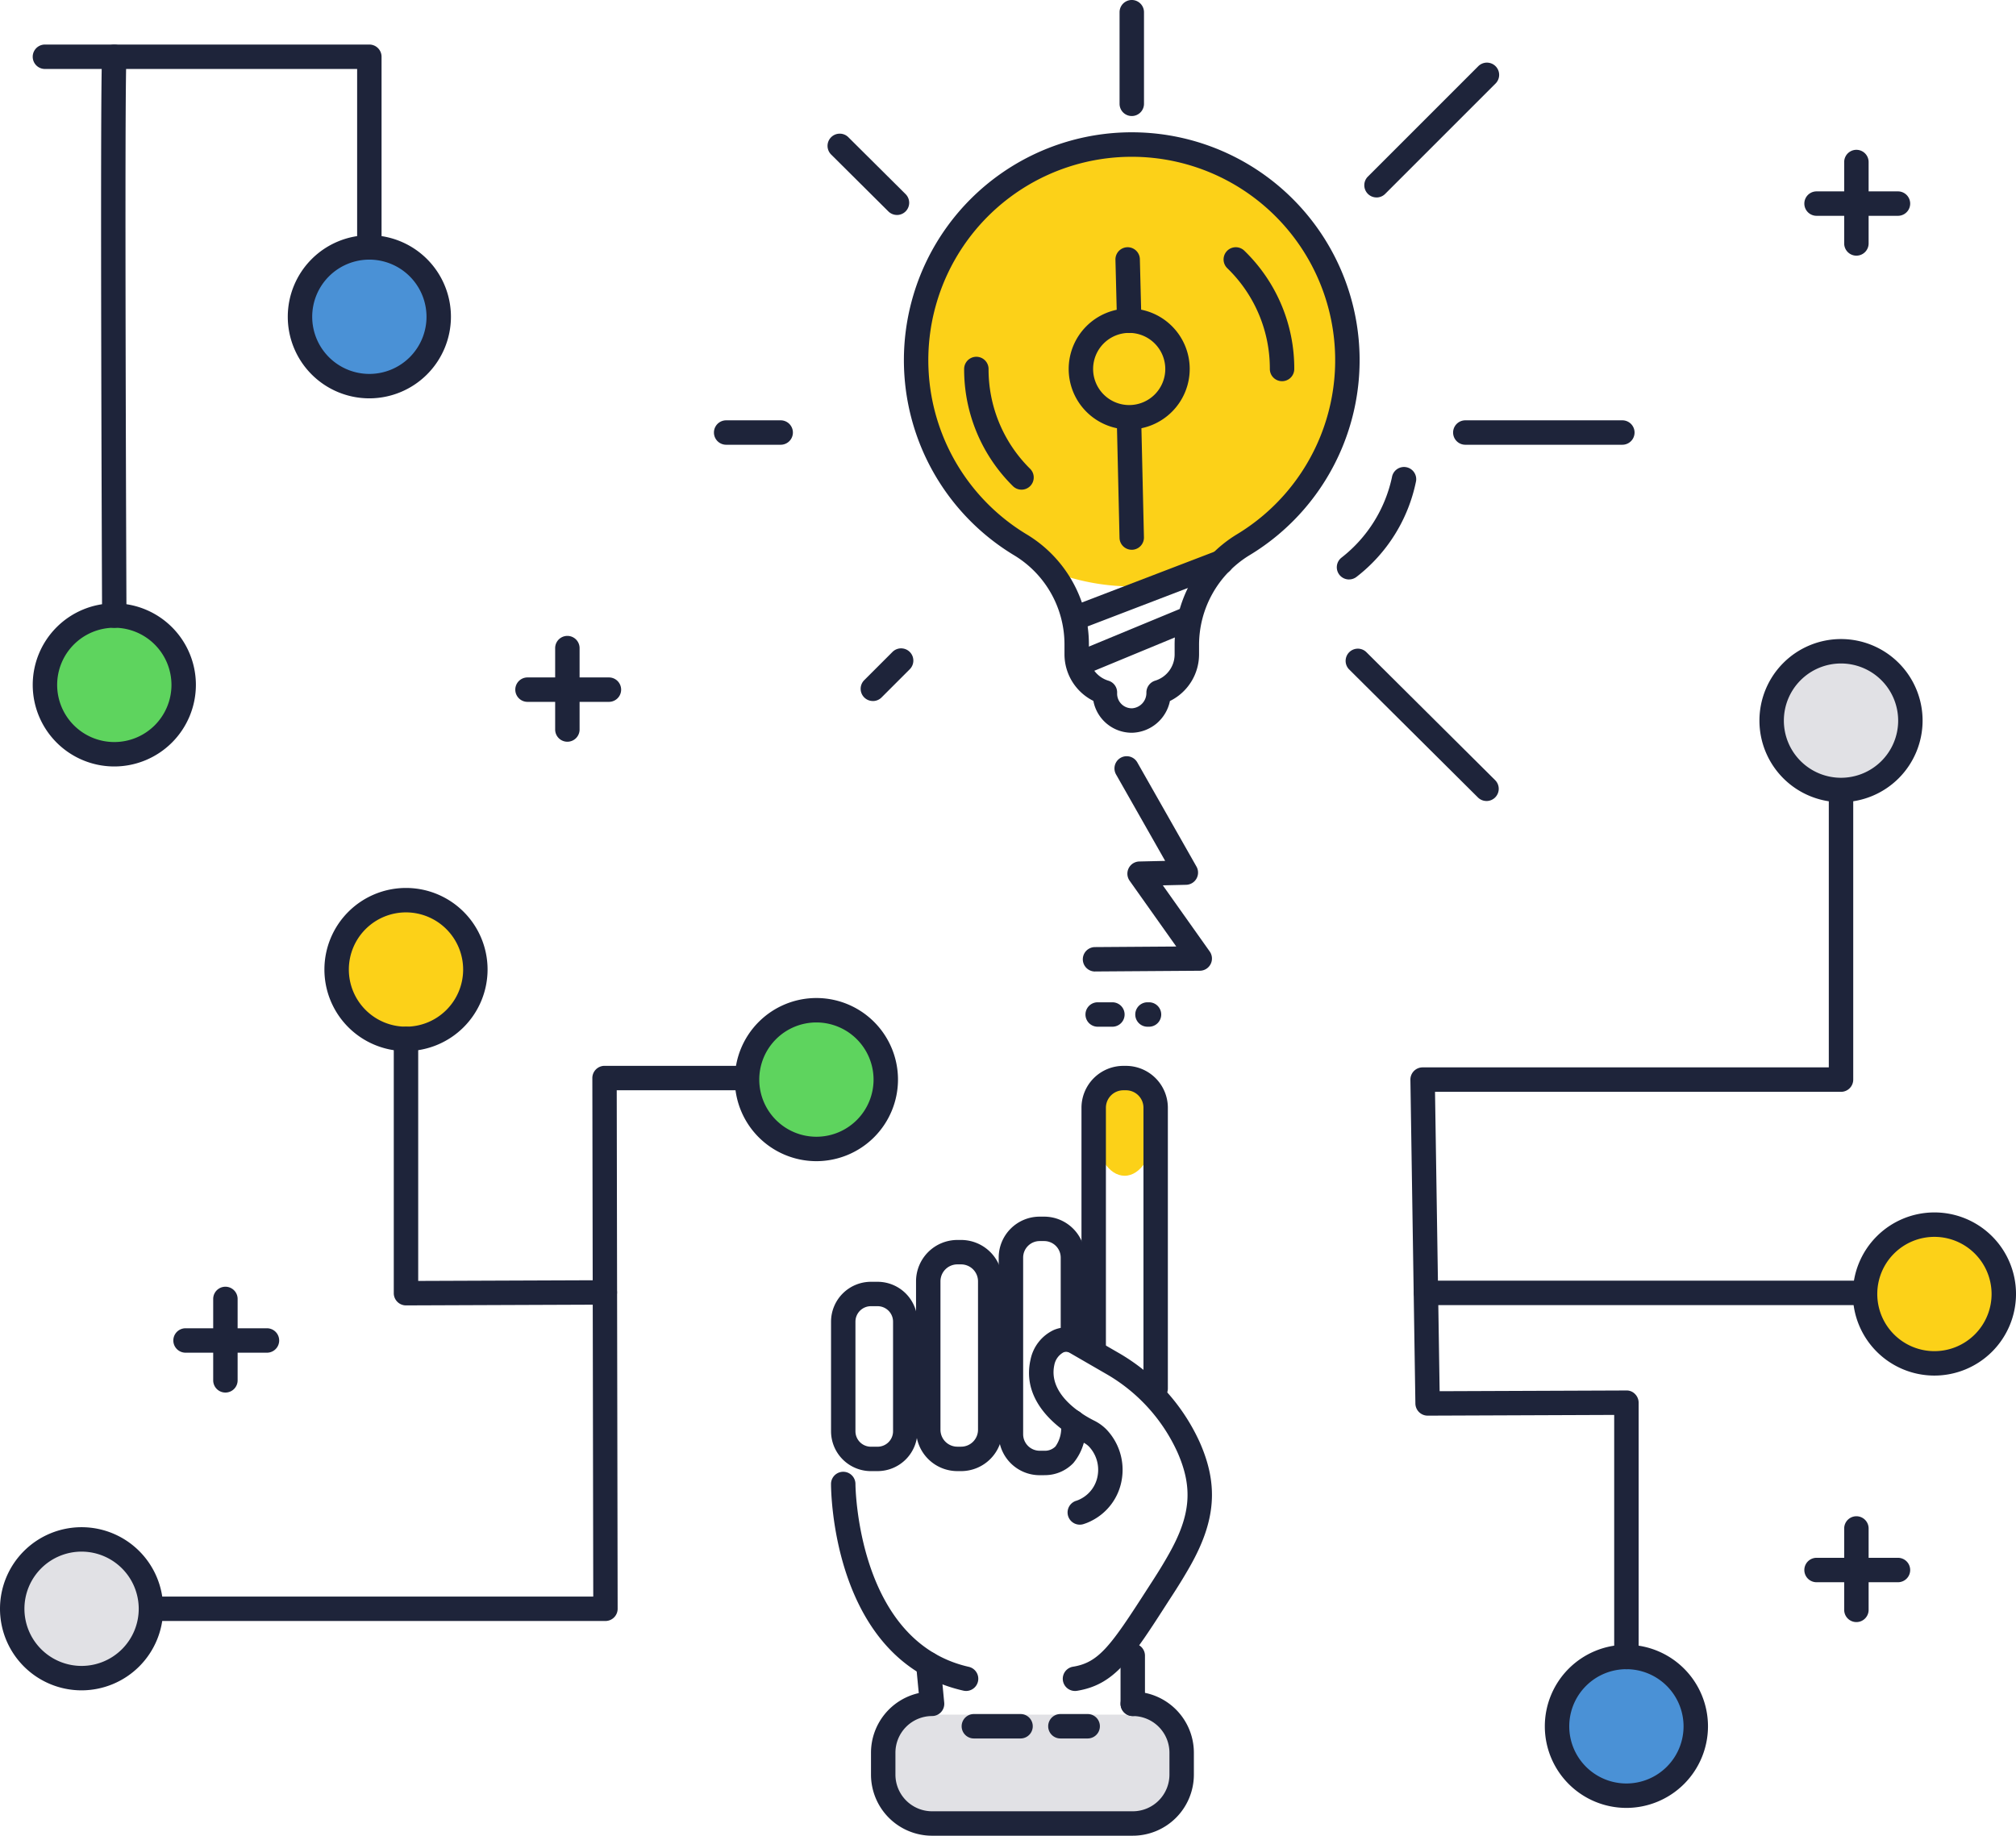 <svg xmlns="http://www.w3.org/2000/svg" width="221.421" height="201.639" viewBox="0 0 221.421 201.639"><g transform="translate(11664.509 17375.626)"><path d="M983.987,462.252H961.338a4.871,4.871,0,0,1-4.857-4.857v-1.117a4.871,4.871,0,0,1,4.857-4.857h22.649a4.871,4.871,0,0,1,4.857,4.857V457.4a4.871,4.871,0,0,1-4.857,4.857" transform="translate(-12523.571 -17638.707)" fill="#e1e1e5"/><path d="M1014.107,301.667c0,2.763-1.424,5-3.18,5s-3.18-2.24-3.18-5,1.424-5,3.18-5,3.18,2.24,3.18,5" transform="translate(-12551.915 -17553.145)" fill="#fcd118"/><path d="M1011.013,88.358a24.735,24.735,0,1,1-24.735-24.735,24.735,24.735,0,0,1,24.735,24.735" transform="translate(-12526.37 -17424.301)" fill="#fcd118"/><path d="M756.837,415.993a7.618,7.618,0,1,1-7.618-7.618,7.619,7.619,0,0,1,7.618,7.618" transform="translate(-12404.768 -17614.908)" fill="#e1e1e5"/><path d="M1121.078,444.871a7.618,7.618,0,1,1,7.618,7.618,7.619,7.619,0,0,1-7.618-7.618" transform="translate(-12614.574 -17630.875)" fill="#4a91d6"/><path d="M1189.032,197.8a7.618,7.618,0,1,1-7.619-7.618,7.618,7.618,0,0,1,7.619,7.618" transform="translate(-12643.721 -17494.275)" fill="#e1e1e5"/><path d="M1211.976,338.664a7.618,7.618,0,1,1-7.618-7.618,7.619,7.619,0,0,1,7.618,7.618" transform="translate(-12656.406 -17572.154)" fill="#fcd118"/><path d="M947.853,365.882h-.731a4.385,4.385,0,0,1-4.38-4.38V349.465a4.385,4.385,0,0,1,4.38-4.38h.731a4.384,4.384,0,0,1,4.38,4.38V361.5a4.384,4.384,0,0,1-4.38,4.38m-.731-18.115a1.7,1.7,0,0,0-1.7,1.7V361.5a1.7,1.7,0,0,0,1.7,1.7h.731a1.7,1.7,0,0,0,1.7-1.7V349.465a1.7,1.7,0,0,0-1.7-1.7Z" transform="translate(-12515.976 -17579.916)" fill="#1e243a"/><path d="M968.57,360.2h-.41a4.545,4.545,0,0,1-4.54-4.54V339.35a4.545,4.545,0,0,1,4.54-4.54h.41a4.545,4.545,0,0,1,4.54,4.54v16.311a4.545,4.545,0,0,1-4.54,4.54m-.41-22.709a1.859,1.859,0,0,0-1.857,1.857v16.311a1.859,1.859,0,0,0,1.857,1.857h.41a1.86,1.86,0,0,0,1.857-1.857V339.35a1.859,1.859,0,0,0-1.857-1.857Z" transform="translate(-12527.519 -17574.236)" fill="#1e243a"/><path d="M988.92,357.483h-.494a4.5,4.5,0,0,1-4.5-4.5v-19.4a4.5,4.5,0,0,1,4.5-4.5h.494a4.5,4.5,0,0,1,4.5,4.5V342.7a1.341,1.341,0,1,1-2.683,0v-9.119a1.818,1.818,0,0,0-1.816-1.816h-.494a1.818,1.818,0,0,0-1.816,1.816v19.4a1.818,1.818,0,0,0,1.816,1.816h.494a1.624,1.624,0,0,0,1.243-.477,3.473,3.473,0,0,0,.576-2.588,1.341,1.341,0,0,1,2.676-.184,5.9,5.9,0,0,1-1.291,4.6,4.314,4.314,0,0,1-3.2,1.329" transform="translate(-12538.746 -17571.07)" fill="#1e243a"/><path d="M1012.4,328.814a1.341,1.341,0,0,1-1.341-1.341V296.635a1.921,1.921,0,0,0-1.919-1.919h-.287a1.921,1.921,0,0,0-1.919,1.919V323.35a1.341,1.341,0,1,1-2.683,0V296.635a4.607,4.607,0,0,1,4.6-4.6h.287a4.607,4.607,0,0,1,4.6,4.6v30.838a1.341,1.341,0,0,1-1.341,1.341" transform="translate(-12549.979 -17550.584)" fill="#1e243a"/><path d="M957.582,415.837a1.348,1.348,0,0,1-.3-.033c-14.377-3.248-14.543-21.907-14.543-22.7a1.341,1.341,0,0,1,2.683,0c0,.173.171,17.309,12.451,20.084a1.342,1.342,0,0,1-.295,2.65M945.426,393.1h0Z" transform="translate(-12515.976 -17605.725)" fill="#1e243a"/><path d="M981.308,456.181H959.261a6.714,6.714,0,0,1-6.707-6.707v-2.413a6.719,6.719,0,0,1,5.247-6.547l-.293-3.07a1.341,1.341,0,0,1,2.671-.255l.418,4.379a1.341,1.341,0,0,1-1.335,1.468,4.029,4.029,0,0,0-4.024,4.024v2.413a4.029,4.029,0,0,0,4.024,4.024h22.047a4.029,4.029,0,0,0,4.024-4.024v-2.413a4.029,4.029,0,0,0-4.024-4.024,1.341,1.341,0,0,1,0-2.683,6.714,6.714,0,0,1,6.707,6.707v2.413a6.714,6.714,0,0,1-6.707,6.707" transform="translate(-12521.4 -17630.168)" fill="#1e243a"/><path d="M1015.2,441.91a1.341,1.341,0,0,1-1.341-1.341v-5.291a1.341,1.341,0,1,1,2.683,0v5.291a1.341,1.341,0,0,1-1.341,1.341" transform="translate(-12555.297 -17629.041)" fill="#1e243a"/><path d="M981.294,453.958h-5.128a1.341,1.341,0,1,1,0-2.683h5.128a1.341,1.341,0,1,1,0,2.683" transform="translate(-12533.714 -17638.627)" fill="#1e243a"/><path d="M1000.419,453.958h-2.995a1.341,1.341,0,0,1,0-2.683h2.995a1.341,1.341,0,1,1,0,2.683" transform="translate(-12545.467 -17638.627)" fill="#1e243a"/><path d="M996.425,396.226a1.341,1.341,0,0,1-.213-2.666c2.85-.462,4.15-2.307,8.216-8.635l.6-.928c.655-1.019,1.213-1.936,1.7-2.807,2.4-4.248,2.662-7.27.96-11.148a18.97,18.97,0,0,0-7.888-8.666l-3.923-2.268a.767.767,0,0,0-.745-.063,2.009,2.009,0,0,0-.983,1.38c-.708,3.273,3.136,5.484,4.331,6.084a5.02,5.02,0,0,1,1.4,1,6.421,6.421,0,0,1,1.677,5.5,6.178,6.178,0,0,1-3.31,4.519,5.328,5.328,0,0,1-.934.381,1.341,1.341,0,0,1-.732-2.581,3.033,3.033,0,0,0,.448-.191,3.518,3.518,0,0,0,1.883-2.577,3.727,3.727,0,0,0-.968-3.192,2.416,2.416,0,0,0-.666-.458c-1.63-.82-6.864-3.891-5.756-9.015l.017-.075a4.592,4.592,0,0,1,2.527-3.233,3.439,3.439,0,0,1,3.157.2l3.923,2.268a21.667,21.667,0,0,1,9,9.911c2.042,4.652,1.729,8.577-1.081,13.547-.518.915-1.1,1.876-1.785,2.938l-.6.926c-4.041,6.289-5.885,9.159-10.044,9.833a1.379,1.379,0,0,1-.216.017" transform="translate(-12542.86 -17586.113)" fill="#1e243a"/><path d="M1005.94,239.62a1.341,1.341,0,0,1-.009-2.683l8.926-.062-5.121-7.224a1.341,1.341,0,0,1,1.064-2.117l2.839-.065-5.394-9.494a1.341,1.341,0,0,1,2.333-1.325l6.5,11.446a1.342,1.342,0,0,1-1.136,2l-2.561.059,5.149,7.264a1.341,1.341,0,0,1-1.085,2.117l-11.5.08Z" transform="translate(-12550.175 -17508.533)" fill="#1e243a"/><path d="M792.311,357.919a1.341,1.341,0,0,1-1.341-1.341v-8.942a1.341,1.341,0,1,1,2.683,0v8.942a1.341,1.341,0,0,1-1.341,1.341" transform="translate(-12432.063 -17580.584)" fill="#1e243a"/><path d="M791.463,359.186H782.52a1.341,1.341,0,1,1,0-2.683h8.942a1.341,1.341,0,1,1,0,2.683" transform="translate(-12426.65 -17586.229)" fill="#1e243a"/><path d="M876.312,198.035a1.341,1.341,0,0,1-1.341-1.341v-8.942a1.341,1.341,0,1,1,2.683,0v8.942a1.341,1.341,0,0,1-1.341,1.341" transform="translate(-12478.506 -17492.188)" fill="#1e243a"/><path d="M875.463,199.3H866.52a1.341,1.341,0,1,1,0-2.683h8.942a1.341,1.341,0,1,1,0,2.683" transform="translate(-12473.092 -17497.832)" fill="#1e243a"/><path d="M1192.955,78.624a1.341,1.341,0,0,1-1.341-1.341V68.34a1.341,1.341,0,1,1,2.683,0v8.942a1.341,1.341,0,0,1-1.341,1.341" transform="translate(-12653.572 -17426.168)" fill="#1e243a"/><path d="M1192.106,79.89h-8.942a1.341,1.341,0,0,1,0-2.683h8.942a1.341,1.341,0,0,1,0,2.683" transform="translate(-12648.158 -17431.811)" fill="#1e243a"/><path d="M1192.955,414.309a1.341,1.341,0,0,1-1.341-1.341v-8.942a1.341,1.341,0,1,1,2.683,0v8.942a1.341,1.341,0,0,1-1.341,1.341" transform="translate(-12653.572 -17611.762)" fill="#1e243a"/><path d="M1192.106,415.576h-8.942a1.341,1.341,0,0,1,0-2.683h8.942a1.341,1.341,0,0,1,0,2.683" transform="translate(-12648.158 -17617.406)" fill="#1e243a"/><path d="M937.344,285.992a7.618,7.618,0,1,1-7.618-7.618,7.619,7.619,0,0,1,7.618,7.618" transform="translate(-12504.566 -17543.033)" fill="#5ed45e"/><path d="M836.527,258.953a7.618,7.618,0,1,1-7.618-7.618,7.619,7.619,0,0,1,7.618,7.618" transform="translate(-12448.827 -17528.084)" fill="#fcd118"/><path d="M827.25,266.255a8.96,8.96,0,1,1,8.96-8.96,8.97,8.97,0,0,1-8.96,8.96m0-15.237a6.277,6.277,0,1,0,6.277,6.277,6.284,6.284,0,0,0-6.277-6.277" transform="translate(-12447.168 -17526.426)" fill="#1e243a"/><path d="M928.067,293.294a8.96,8.96,0,1,1,8.96-8.96,8.97,8.97,0,0,1-8.96,8.96m0-15.237a6.277,6.277,0,1,0,6.277,6.277,6.284,6.284,0,0,0-6.277-6.277" transform="translate(-12502.908 -17541.375)" fill="#1e243a"/><path d="M747.56,423.295a8.96,8.96,0,1,1,8.96-8.96,8.97,8.97,0,0,1-8.96,8.96m0-15.237a6.277,6.277,0,1,0,6.277,6.277,6.284,6.284,0,0,0-6.277-6.277" transform="translate(-12403.109 -17613.25)" fill="#1e243a"/><path d="M836.67,313.028a1.342,1.342,0,0,1-1.341-1.341V283.754a1.341,1.341,0,1,1,2.683,0V310.34l20.488-.079h.005a1.341,1.341,0,0,1,.005,2.683l-21.835.084Z" transform="translate(-12456.589 -17545.266)" fill="#1e243a"/><path d="M824.865,353.011H775.686a1.341,1.341,0,0,1,0-2.683h47.835l-.1-56.952a1.341,1.341,0,0,1,1.341-1.344h15.287a1.341,1.341,0,1,1,0,2.683H826.1l.1,56.952a1.341,1.341,0,0,1-1.341,1.344" transform="translate(-12422.872 -17550.584)" fill="#1e243a"/><path d="M985.665,128.648a4.294,4.294,0,0,1-4.215-3.5,5.723,5.723,0,0,1-3.173-5.092V118.9a11.441,11.441,0,0,0-5.61-9.793A25.028,25.028,0,0,1,986.7,62.714a25.029,25.029,0,0,1,11.835,46.473,11.549,11.549,0,0,0-5.477,9.9v.969a5.724,5.724,0,0,1-3.2,5.106,4.357,4.357,0,0,1-4.059,3.482l-.134,0m-1.607-4.36c0,.023,0,.046,0,.069a1.608,1.608,0,0,0,1.658,1.607,1.686,1.686,0,0,0,1.557-1.731,1.365,1.365,0,0,1,.957-1.3,3.019,3.019,0,0,0,2.144-2.87v-.969a14.245,14.245,0,0,1,6.778-12.2,22.343,22.343,0,1,0-23.093-.072,14.1,14.1,0,0,1,6.9,12.084v1.158a3.019,3.019,0,0,0,2.144,2.87,1.342,1.342,0,0,1,.955,1.359" transform="translate(-12525.872 -17423.787)" fill="#1e243a"/><path d="M1003.941,186.545a1.342,1.342,0,0,1-.513-2.581l10.974-4.541a1.341,1.341,0,0,1,1.026,2.479l-10.974,4.541a1.34,1.34,0,0,1-.512.1" transform="translate(-12549.069 -17488.268)" fill="#1e243a"/><path d="M1001.423,174.093a1.342,1.342,0,0,1-.48-2.594l15.817-6.063a1.341,1.341,0,1,1,.96,2.5L1001.9,174a1.332,1.332,0,0,1-.48.089" transform="translate(-12547.678 -17480.543)" fill="#1e243a"/><path d="M1007.762,119.265a6.646,6.646,0,1,1,6.646-6.646,6.654,6.654,0,0,1-6.646,6.646m0-10.61a3.963,3.963,0,1,0,3.963,3.963,3.968,3.968,0,0,0-3.963-3.963" transform="translate(-12548.249 -17447.715)" fill="#1e243a"/><path d="M921.3,136.132h-5.989a1.341,1.341,0,1,1,0-2.683H921.3a1.341,1.341,0,0,1,0,2.683" transform="translate(-12500.065 -17462.906)" fill="#1e243a"/><path d="M1114.133,136.132h-17.246a1.341,1.341,0,1,1,0-2.683h17.246a1.341,1.341,0,0,1,0,2.683" transform="translate(-12600.457 -17462.906)" fill="#1e243a"/><path d="M1014.954,42.935a1.341,1.341,0,0,1-1.341-1.341V31.531a1.341,1.341,0,0,1,2.683,0V41.593a1.341,1.341,0,0,1-1.341,1.341" transform="translate(-12555.158 -17405.816)" fill="#1e243a"/><path d="M1075.072,60.385a1.341,1.341,0,0,1-.948-2.29l12.124-12.124a1.341,1.341,0,0,1,1.9,1.9l-12.125,12.124a1.336,1.336,0,0,1-.948.393" transform="translate(-12588.396 -17414.324)" fill="#1e243a"/><path d="M951.356,195.26a1.341,1.341,0,0,1-.948-2.29l3.1-3.1a1.341,1.341,0,0,1,1.9,1.9l-3.1,3.1a1.336,1.336,0,0,1-.948.393" transform="translate(-12519.996 -17493.885)" fill="#1e243a"/><path d="M949.545,71.992a1.338,1.338,0,0,1-.946-.39l-6.255-6.219a1.341,1.341,0,1,1,1.891-1.9l6.255,6.219a1.341,1.341,0,0,1-.946,2.292" transform="translate(-12515.537 -17424.006)" fill="#1e243a"/><path d="M1084.583,206.242a1.336,1.336,0,0,1-.946-.39l-14.164-14.081a1.341,1.341,0,0,1,1.891-1.9l14.164,14.081a1.341,1.341,0,0,1-.946,2.292" transform="translate(-12585.824 -17493.885)" fill="#1e243a"/><path d="M1045.586,105.641a1.341,1.341,0,0,1-1.341-1.341,15.326,15.326,0,0,0-4.675-11.071,1.341,1.341,0,0,1,1.871-1.923,17.988,17.988,0,0,1,5.487,12.994,1.341,1.341,0,0,1-1.341,1.341" transform="translate(-12569.285 -17439.396)" fill="#1e243a"/><path d="M981.736,132.434a1.337,1.337,0,0,1-.945-.389,18.005,18.005,0,0,1-5.357-12.865,1.341,1.341,0,0,1,2.683,0,15.339,15.339,0,0,0,4.564,10.962,1.341,1.341,0,0,1-.945,2.293" transform="translate(-12534.05 -17454.275)" fill="#1e243a"/><path d="M1014.6,146.778a1.341,1.341,0,0,1-1.34-1.311l-.283-12.257a1.341,1.341,0,1,1,2.682-.062l.283,12.258a1.341,1.341,0,0,1-1.31,1.372h-.031" transform="translate(-12554.81 -17462.016)" fill="#1e243a"/><path d="M1014.111,100.337a1.341,1.341,0,0,1-1.34-1.307l-.17-6.728a1.341,1.341,0,0,1,2.682-.068l.17,6.728a1.341,1.341,0,0,1-1.307,1.375h-.034" transform="translate(-12554.599 -17439.396)" fill="#1e243a"/><path d="M1068.32,157.274a1.341,1.341,0,0,1-.81-2.411,15.253,15.253,0,0,0,5.523-8.81,1.341,1.341,0,0,1,2.651.414A17.723,17.723,0,0,1,1069.129,157a1.338,1.338,0,0,1-.808.271" transform="translate(-12584.663 -17469.25)" fill="#1e243a"/><path d="M1179.755,205.106a8.96,8.96,0,1,1,8.96-8.96,8.97,8.97,0,0,1-8.96,8.96m0-15.237a6.277,6.277,0,1,0,6.277,6.277,6.284,6.284,0,0,0-6.277-6.277" transform="translate(-12642.062 -17492.617)" fill="#1e243a"/><path d="M1202.7,345.966a8.96,8.96,0,1,1,8.96-8.96,8.97,8.97,0,0,1-8.96,8.96m0-15.237a6.277,6.277,0,1,0,6.277,6.277,6.284,6.284,0,0,0-6.277-6.277" transform="translate(-12654.747 -17570.496)" fill="#1e243a"/><path d="M1127.038,452.173a8.96,8.96,0,1,1,8.96-8.96,8.97,8.97,0,0,1-8.96,8.96m0-15.237a6.277,6.277,0,1,0,6.277,6.277,6.284,6.284,0,0,0-6.277-6.277" transform="translate(-12612.916 -17629.215)" fill="#1e243a"/><path d="M1108.78,319.569a1.341,1.341,0,0,1-1.341-1.341V291.642l-20.488.08a1.35,1.35,0,0,1-1.347-1.321l-.548-35.572a1.341,1.341,0,0,1,1.341-1.362h44.613V223.312a1.341,1.341,0,0,1,2.683,0v31.5a1.342,1.342,0,0,1-1.341,1.341h-44.592l.507,32.884,20.509-.08a1.263,1.263,0,0,1,.952.391,1.341,1.341,0,0,1,.395.95v27.932a1.341,1.341,0,0,1-1.341,1.341" transform="translate(-12594.658 -17511.85)" fill="#1e243a"/><path d="M1135.286,347.493h-48.028a1.341,1.341,0,0,1,0-2.683h48.028a1.341,1.341,0,0,1,0,2.683" transform="translate(-12595.135 -17579.764)" fill="#1e243a"/><path d="M764.876,189.028a7.618,7.618,0,1,1-7.618-7.618,7.618,7.618,0,0,1,7.618,7.618" transform="translate(-12409.212 -17489.424)" fill="#5ed45e"/><path d="M827.527,98.591a7.618,7.618,0,1,1-7.618-7.618,7.619,7.619,0,0,1,7.618,7.618" transform="translate(-12443.851 -17439.422)" fill="#4a91d6"/><path d="M818.25,105.893a8.96,8.96,0,1,1,8.96-8.96,8.97,8.97,0,0,1-8.96,8.96m0-15.237a6.277,6.277,0,1,0,6.277,6.277,6.284,6.284,0,0,0-6.277-6.277" transform="translate(-12442.192 -17437.764)" fill="#1e243a"/><path d="M755.6,196.33a8.96,8.96,0,1,1,8.96-8.96,8.97,8.97,0,0,1-8.96,8.96m0-15.237a6.277,6.277,0,1,0,6.277,6.277,6.284,6.284,0,0,0-6.277-6.277" transform="translate(-12407.554 -17487.766)" fill="#1e243a"/><path d="M783.611,64.049a1.341,1.341,0,0,1-1.341-1.341V43.819H747.98a1.341,1.341,0,1,1,0-2.683h35.631a1.341,1.341,0,0,1,1.341,1.341v20.23a1.341,1.341,0,0,1-1.341,1.341" transform="translate(-12407.554 -17411.869)" fill="#1e243a"/><path d="M764.884,105.2a1.341,1.341,0,0,1-1.341-1.336c-.01-2.357-.243-57.756,0-61.472a1.341,1.341,0,1,1,2.677.178c-.241,3.623,0,60.707,0,61.283a1.341,1.341,0,0,1-1.336,1.347Z" transform="translate(-12416.839 -17411.867)" fill="#1e243a"/><path d="M1018.981,279.1h-.168a1.341,1.341,0,1,1,0-2.683h.168a1.341,1.341,0,1,1,0,2.683" transform="translate(-12557.292 -17541.949)" fill="#1e243a"/><path d="M1008.2,279.1h-1.615a1.341,1.341,0,0,1,0-2.683h1.615a1.341,1.341,0,0,1,0,2.683" transform="translate(-12550.533 -17541.949)" fill="#1e243a"/></g></svg>